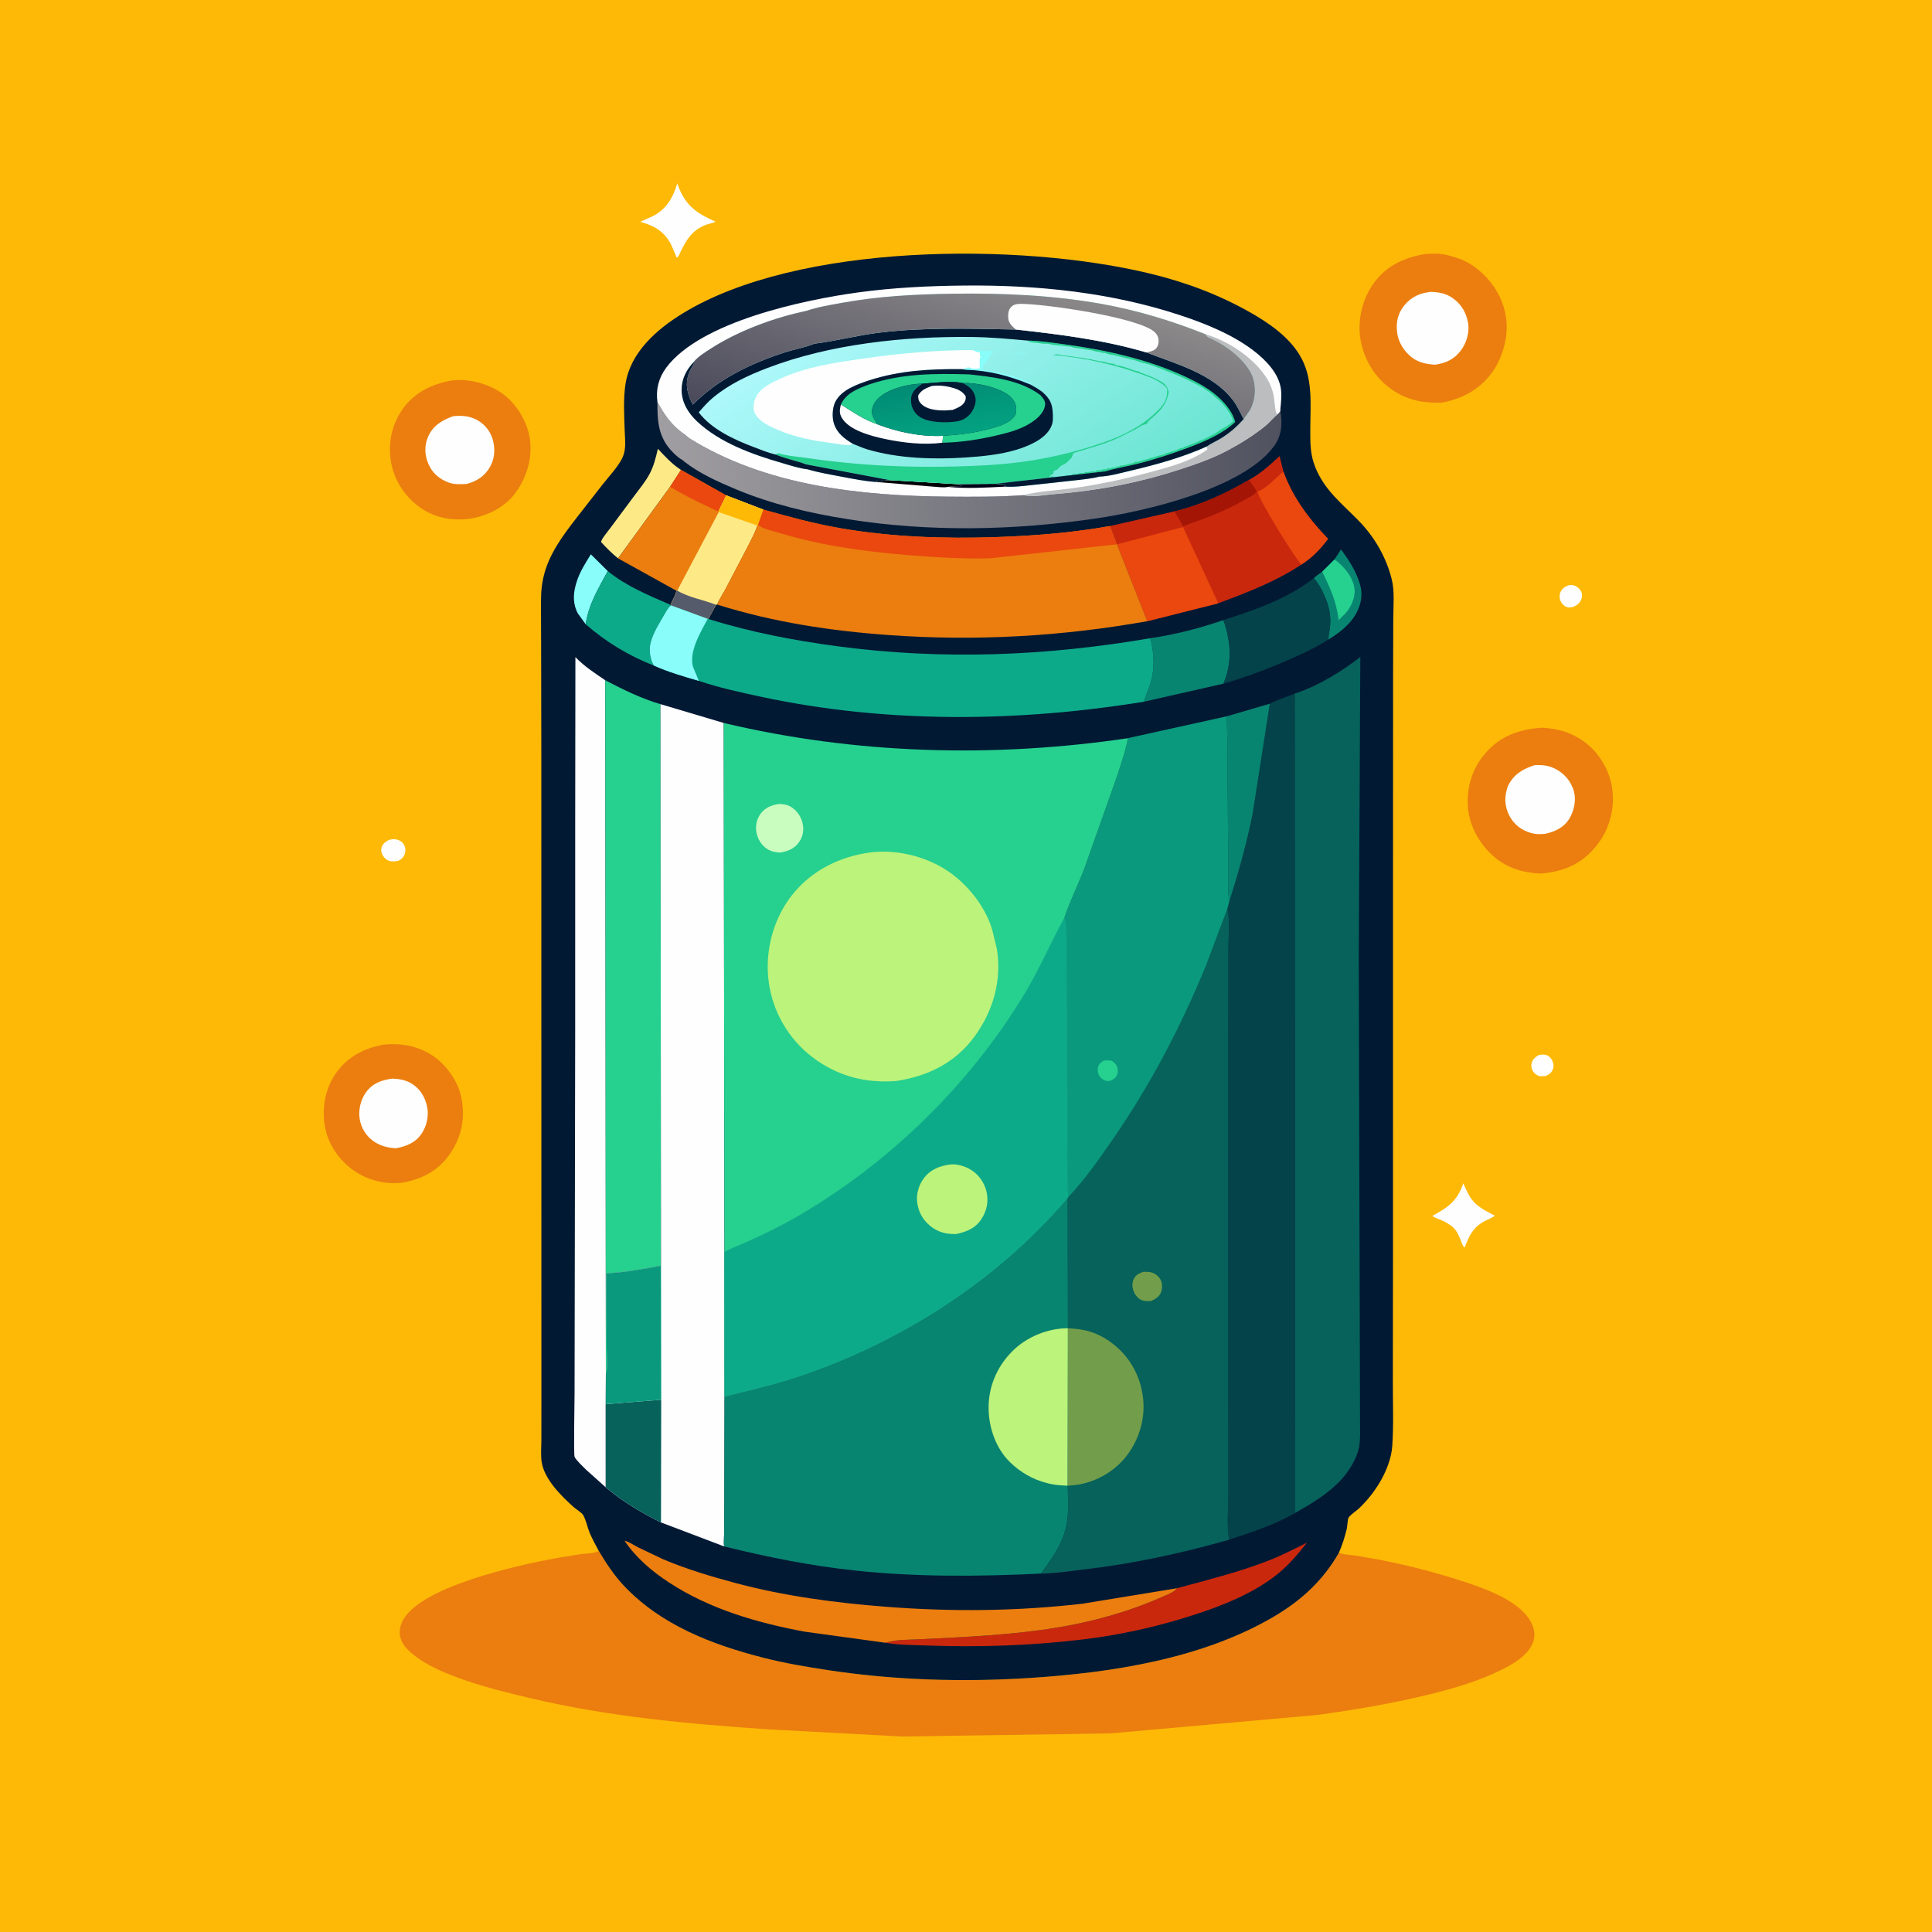 <svg version="1.1" xmlns="http://www.w3.org/2000/svg" style="display: block;" viewBox="0 0 2048 2048" width="1024" height="1024">
<defs>
	<linearGradient id="Gradient1" gradientUnits="userSpaceOnUse" x1="1358.12" y1="480.862" x2="698.332" y2="497.336">
		<stop class="stop0" offset="0" stop-opacity="1" stop-color="rgb(80,82,95)"/>
		<stop class="stop1" offset="1" stop-opacity="1" stop-color="rgb(160,158,161)"/>
	</linearGradient>
	<linearGradient id="Gradient2" gradientUnits="userSpaceOnUse" x1="1114.38" y1="574.845" x2="933.758" y2="303.376">
		<stop class="stop0" offset="0" stop-opacity="1" stop-color="rgb(108,229,211)"/>
		<stop class="stop1" offset="1" stop-opacity="1" stop-color="rgb(173,248,250)"/>
	</linearGradient>
	<linearGradient id="Gradient3" gradientUnits="userSpaceOnUse" x1="995.646" y1="404.311" x2="1004.62" y2="461.065">
		<stop class="stop0" offset="0" stop-opacity="1" stop-color="rgb(1,139,117)"/>
		<stop class="stop1" offset="1" stop-opacity="1" stop-color="rgb(3,162,129)"/>
	</linearGradient>
	<linearGradient id="Gradient4" gradientUnits="userSpaceOnUse" x1="1001.92" y1="504.222" x2="1063.92" y2="289.113">
		<stop class="stop0" offset="0" stop-opacity="1" stop-color="rgb(75,74,91)"/>
		<stop class="stop1" offset="1" stop-opacity="1" stop-color="rgb(140,137,138)"/>
	</linearGradient>
</defs>
<path transform="translate(0,0)" fill="rgb(254,185,6)" d="M -0 -0 L 2048 0 L 2048 2048 L -0 2048 L -0 -0 z"/>
<path transform="translate(0,0)" fill="rgb(254,254,254)" d="M 1630.96 1118.5 C 1633.23 1117.79 1636.17 1117.72 1638.5 1118.22 C 1641.62 1118.88 1644.18 1121.63 1645.5 1124.41 C 1646.98 1127.55 1647.25 1130.8 1645.86 1134 C 1644.29 1137.61 1642.11 1138.97 1638.61 1140.5 C 1636.28 1141.03 1633.88 1140.78 1631.5 1140.72 C 1629.03 1139.49 1626.89 1138.45 1625.33 1136.08 C 1623.69 1133.59 1622.85 1130.44 1623.51 1127.5 C 1624.5 1123.03 1627.2 1120.73 1630.96 1118.5 z"/>
<path transform="translate(0,0)" fill="rgb(254,254,254)" d="M 1662.47 620.5 C 1664.95 620.066 1666.95 619.968 1669.36 620.862 C 1672.05 621.859 1675.09 624.675 1676.26 627.322 C 1677.38 629.85 1677.29 632.794 1676.24 635.318 C 1674.44 639.662 1671.68 641.609 1667.5 643.435 C 1665.56 643.768 1663.32 644.238 1661.39 643.683 C 1658.24 642.778 1655.43 639.864 1654.18 636.906 C 1652.97 634.079 1652.9 630.869 1654.06 628.02 C 1655.77 623.805 1658.45 622.245 1662.47 620.5 z"/>
<path transform="translate(0,0)" fill="rgb(254,254,254)" d="M 411.912 890.5 C 414.638 889.727 416.893 889.282 419.732 889.769 C 423.004 890.331 426.169 892.065 427.947 894.929 C 429.703 897.756 430.179 901.038 429.334 904.252 C 428.244 908.397 425.958 910.544 422.319 912.5 C 419.706 913.076 416.488 913.319 413.839 912.879 C 410.61 912.342 408.006 910.169 406.197 907.54 C 404.493 905.064 403.691 901.9 404.394 898.938 C 405.448 894.495 408.229 892.676 411.912 890.5 z"/>
<path transform="translate(0,0)" fill="rgb(254,254,254)" d="M 1551.14 1254.34 C 1553.64 1259.96 1556.41 1266.53 1560.13 1271.43 C 1566.47 1279.79 1575.51 1283.82 1584.5 1288.63 C 1581.72 1291.09 1577.18 1292.62 1573.86 1294.39 C 1561.25 1301.13 1557.41 1309.9 1552.56 1322.5 C 1550.3 1320.78 1549.59 1317.58 1548.55 1315.03 C 1546.47 1309.98 1544.65 1305.32 1540.68 1301.4 C 1536.98 1297.75 1532.02 1295.25 1527.32 1293.14 C 1525.15 1292.16 1519.72 1290.61 1518.45 1288.79 C 1534.45 1280.3 1544.48 1273.33 1550.71 1255.59 L 1551.14 1254.34 z"/>
<path transform="translate(0,0)" fill="rgb(254,254,254)" d="M 717.957 194.268 L 719.037 197.5 C 726.941 218.3 738.742 226.147 758.556 235.038 C 755.724 236.516 752.055 236.986 749 238.076 C 732.548 243.945 726.531 256.19 719.5 270.981 C 718.486 272.453 719.119 271.641 717.5 273.332 L 711.06 258.5 C 703.365 244.726 693.344 239.235 678.708 235.119 L 693.073 228.615 C 706.919 221.065 713.706 208.833 717.957 194.268 z"/>
<path transform="translate(0,0)" fill="rgb(235,126,15)" d="M 406.817 1107.31 C 425.449 1105.66 441.548 1108.38 457.5 1118.31 C 472.079 1127.38 485.106 1145.32 488.754 1162.16 C 493.427 1183.74 489.909 1203.97 477.474 1222.44 C 464.994 1240.97 447.979 1249.67 426.519 1253.74 C 420.086 1254.36 412.817 1254.5 406.441 1253.37 L 405 1253.1 C 395.361 1251.41 386.785 1248.23 378.481 1243.09 C 362.01 1232.89 349.16 1215.93 344.976 1196.85 C 340.746 1177.57 344.073 1155.3 355.253 1138.84 C 367.706 1120.5 385.542 1111.18 406.817 1107.31 z"/>
<path transform="translate(0,0)" fill="rgb(254,254,254)" d="M 415.869 1143.37 C 423.109 1143.63 430.102 1144.8 436.377 1148.66 C 445.286 1154.14 450.677 1162.99 452.768 1173.16 C 454.742 1182.78 452.43 1193.44 447.016 1201.55 C 440.456 1211.37 431.166 1214.91 420.081 1217.19 C 411.689 1216.87 403.87 1214.98 396.782 1210.29 C 388.545 1204.84 382.998 1196.23 381.331 1186.5 C 379.668 1176.79 382.288 1165.6 388.101 1157.72 C 395.162 1148.14 404.636 1144.93 415.869 1143.37 z"/>
<path transform="translate(0,0)" fill="rgb(235,126,15)" d="M 479.011 403.322 C 487.803 402.428 496.43 402.876 505 404.945 C 514.191 407.164 523.423 410.962 531.273 416.298 C 546.373 426.563 558.191 445.177 561.33 463.198 C 564.938 483.909 559.116 504.471 547.087 521.506 C 535.646 537.708 517.238 546.664 498.122 549.901 C 480.085 552.187 462.02 549.282 446.735 538.962 C 430.182 527.787 418.216 510.21 414.641 490.5 C 410.992 470.392 415.088 450.141 426.99 433.398 C 439.507 415.791 458.307 406.868 479.011 403.322 z"/>
<path transform="translate(0,0)" fill="rgb(254,254,254)" d="M 480.595 441.153 C 488.526 440.385 496.133 440.752 503.5 444.109 C 512.231 448.087 519.004 455.577 521.95 464.721 C 525.107 474.52 524.7 485.288 519.695 494.427 C 514.158 504.538 505.73 509.976 494.895 512.958 C 489.006 513.307 482.044 513.738 476.435 511.801 C 466.41 508.339 458.636 501.982 454.28 492.135 C 450.001 482.463 449.658 472.24 454 462.5 C 459.156 450.932 469.169 445.136 480.595 441.153 z"/>
<path transform="translate(0,0)" fill="rgb(235,126,15)" d="M 1634.41 771.423 C 1652.24 772.201 1667.22 776.907 1681.42 787.876 C 1696.31 799.369 1707.13 818.829 1709.22 837.478 C 1711.69 859.507 1705.44 880.873 1691.13 898 C 1675.62 916.566 1657.15 923.791 1633.71 926.034 C 1615.18 925.373 1598.2 920.537 1583.91 908.336 C 1568.75 895.405 1557.48 875.699 1556.05 855.628 C 1554.55 834.548 1560.6 814.557 1574.5 798.51 C 1590.55 779.985 1610.52 773.051 1634.41 771.423 z"/>
<path transform="translate(0,0)" fill="rgb(254,254,254)" d="M 1626.87 811.075 C 1634.91 810.721 1641.89 811.38 1649.2 815.261 C 1658.66 820.287 1665.47 828.451 1668.38 838.776 C 1670.97 847.972 1668.59 859.523 1663.74 867.532 C 1657.93 877.123 1648.75 881.452 1638.24 883.827 C 1634.46 884.245 1629.89 884.467 1626.14 883.746 C 1616.29 881.848 1607.86 876.727 1602.19 868.373 C 1596.59 860.134 1594.48 850.153 1596.47 840.377 L 1596.78 839 C 1597.32 836.441 1597.93 834.218 1599.15 831.879 C 1605.21 820.324 1614.9 814.88 1626.87 811.075 z"/>
<path transform="translate(0,0)" fill="rgb(235,126,15)" d="M 1510.59 269.29 C 1518.27 268.625 1526.73 268.503 1534.23 270.409 L 1536 270.884 C 1543.78 272.902 1551.17 275.376 1558.06 279.581 C 1575.67 290.325 1590.19 308.881 1594.97 329.13 L 1595.37 330.836 C 1598.07 342.021 1597.61 355.218 1594.62 366.338 L 1594.15 368 C 1591.59 377.388 1587.74 386.322 1582.09 394.296 C 1569.15 412.564 1549.9 422.977 1528.23 426.832 C 1509.24 427.444 1492.07 424.385 1476.07 413.392 C 1457.81 400.853 1446.22 382.211 1442.28 360.417 C 1438.58 339.97 1444.01 317.256 1456.04 300.38 C 1469.25 281.851 1488.61 272.967 1510.59 269.29 z"/>
<path transform="translate(0,0)" fill="rgb(254,254,254)" d="M 1516.63 309.389 C 1525.36 309.768 1532.45 310.807 1539.86 315.951 C 1549.03 322.308 1554.4 331.567 1556.26 342.475 C 1557.92 352.219 1554.5 363.818 1548.51 371.596 C 1541.2 381.074 1532.81 384.901 1521.24 386.603 C 1512.56 386.066 1504.11 384.507 1496.94 379.118 C 1488.25 372.581 1482.06 362.548 1480.9 351.664 C 1479.78 341.082 1481.92 331.765 1488.88 323.436 C 1496.35 314.483 1505.23 310.666 1516.63 309.389 z"/>
<path transform="translate(0,0)" fill="rgb(235,126,15)" d="M 634.742 1644.07 C 642.442 1657.02 650.812 1669.73 661.147 1680.75 C 700.381 1722.58 754.824 1743.41 809.246 1757.3 C 831.923 1763.09 855.176 1767.01 878.299 1770.51 C 948.566 1781.12 1020.34 1783.24 1091.22 1778.74 C 1178.28 1773.21 1274.68 1758.43 1350.96 1713.34 C 1379.69 1696.35 1402.64 1675.18 1419.25 1646.07 C 1424.88 1648.12 1431.55 1648.19 1437.5 1649.03 L 1463.66 1653.65 C 1494 1659.64 1525.13 1667.69 1554.47 1677.48 C 1576.95 1684.98 1612.78 1698.04 1623.62 1720.92 C 1626.8 1727.62 1627.69 1734.45 1624.89 1741.5 C 1619.36 1755.44 1602.75 1764.67 1590.01 1770.9 C 1566.91 1782.22 1541.41 1789.62 1516.5 1795.82 C 1476.92 1805.66 1436.95 1812.28 1396.57 1817.92 L 1177.22 1837.46 L 955.894 1840.78 L 813.449 1833.14 C 729.625 1827.41 645.513 1819.78 563.556 1800.45 C 539.563 1794.8 515.996 1789.07 492.676 1781 C 473.787 1774.47 453.155 1766.23 437.572 1753.5 C 432.94 1749.72 428.329 1745.29 425.82 1739.76 C 422.873 1733.27 423.099 1727.13 425.712 1720.56 C 440.915 1682.34 551.419 1658.61 589.5 1651.7 L 615.562 1647.42 C 620.787 1646.73 628.905 1646.76 633.552 1644.65 L 634.742 1644.07 z"/>
<path transform="translate(0,0)" fill="rgb(2,25,52)" d="M 634.742 1644.07 C 631.345 1637.7 627.737 1631.3 624.98 1624.62 C 622.685 1619.06 621.048 1610.63 617.983 1605.75 C 616.444 1603.3 610.391 1599.63 608.018 1597.5 C 594.93 1585.77 577.3 1568.29 574.287 1550.35 C 573.038 1542.91 573.861 1534.28 573.873 1526.72 L 573.903 1478.79 L 573.883 1307.59 L 573.816 795.718 L 573.627 686.728 L 573.482 647.15 C 573.465 635.678 573.188 624.236 575.835 613 L 576.243 611.196 C 581.706 587.564 596.773 567.503 611.37 548.68 L 639.602 512.521 C 646.079 504.405 654.037 495.988 658.981 486.858 C 664.091 477.422 662.605 467.973 662.261 457.803 C 661.705 441.347 660.528 422.894 663.111 406.675 C 668.396 373.484 696.07 349.206 723.272 332.472 C 845.557 257.245 1081.59 256.651 1219.24 290.038 C 1256.81 299.151 1292.31 312.365 1325.93 331.538 C 1345.39 342.635 1365.6 356.692 1377.52 376.116 C 1392.36 400.3 1389 428.488 1388.96 455.675 C 1388.94 470.552 1388.81 482.171 1394.65 496.239 C 1404.59 520.155 1422.66 533.967 1440.14 551.881 C 1457.04 569.2 1469.25 590.256 1475.22 613.706 C 1478.54 626.727 1476.97 641.833 1476.93 655.214 L 1476.74 716.724 L 1476.66 930.047 L 1476.64 1330 L 1476.49 1463.82 C 1476.42 1486.6 1477.42 1510.1 1475.87 1532.81 C 1474.97 1545.96 1469.25 1560.32 1462.49 1571.57 C 1456.38 1581.75 1449.48 1590.39 1440.93 1598.67 C 1438.16 1601.35 1431.37 1605.76 1429.55 1608.74 C 1428.46 1610.5 1428.26 1617.88 1427.68 1620.42 C 1425.62 1629.34 1422.86 1637.66 1419.25 1646.07 C 1402.64 1675.18 1379.69 1696.35 1350.96 1713.34 C 1274.68 1758.43 1178.28 1773.21 1091.22 1778.74 C 1020.34 1783.24 948.566 1781.12 878.299 1770.51 C 855.176 1767.01 831.923 1763.09 809.246 1757.3 C 754.824 1743.41 700.381 1722.58 661.147 1680.75 C 650.812 1669.73 642.442 1657.02 634.742 1644.07 z"/>
<path transform="translate(0,0)" fill="rgb(137,253,250)" d="M 620.877 661.758 L 612.762 650.585 C 607.277 641.171 607.451 629.96 610.389 619.715 L 610.902 618 C 614.18 606.785 620.255 597.423 626.347 587.596 L 644.272 605.39 C 634.22 624.114 623.981 640.417 620.877 661.758 z"/>
<path transform="translate(0,0)" fill="rgb(8,133,113)" d="M 1414.68 593.012 L 1421.51 582.383 C 1429.73 593.494 1437.05 604.679 1441.17 618 L 1441.65 619.52 C 1444.84 629.932 1442.82 640.902 1437.59 650.266 C 1430.77 662.458 1419.81 670.741 1408.16 677.925 L 1408.19 677.438 C 1408.25 672.535 1409.58 668.16 1409.95 663.337 C 1411.07 649.175 1407.55 638.298 1401.27 625.849 C 1398.8 620.941 1396.17 617.043 1392.74 612.789 C 1395.42 610.247 1398.61 608.21 1401.61 606.057 L 1414.68 593.012 z"/>
<path transform="translate(0,0)" fill="rgb(38,208,143)" d="M 1414.68 593.012 C 1424.63 600.248 1434.24 611.603 1435.84 624.2 C 1436.98 633.247 1432.13 643.426 1426.29 650.14 L 1419.07 657.283 C 1416.55 637.4 1410.25 623.688 1401.61 606.057 L 1414.68 593.012 z"/>
<path transform="translate(0,0)" fill="rgb(254,233,135)" d="M 655.134 591.871 C 648.588 586.575 642.935 580.834 637.215 574.663 C 637.068 571.846 644.457 563.188 646.368 560.527 L 672.667 525.195 C 677.985 518.115 683.753 511.063 688.077 503.312 C 692.92 494.631 695.16 485.33 697.378 475.718 C 704.443 483.4 711.943 491.394 720.598 497.273 L 721.876 498.129 L 710.285 516.057 L 655.134 591.871 z"/>
<path transform="translate(0,0)" fill="rgb(13,170,137)" d="M 644.272 605.39 C 663.707 621.366 688.095 631.26 710.982 641.266 L 711.092 641.7 C 707.475 645.174 705.114 650.027 702.583 654.342 C 696.876 664.071 689.02 676.605 688.796 688.178 C 688.68 694.164 690.23 700.227 693.063 705.486 C 667.18 695.55 641.628 680.054 620.877 661.758 C 623.981 640.417 634.22 624.114 644.272 605.39 z"/>
<path transform="translate(0,0)" fill="rgb(8,133,113)" d="M 1296.89 657.288 C 1299.31 663.884 1300.95 670.583 1302.14 677.5 L 1302.38 678.875 C 1304.97 694.225 1303.25 710.491 1296.88 724.702 L 1212.71 743.824 C 1214.01 738.036 1216.92 732.295 1218.82 726.624 C 1224.42 709.918 1223.69 693.402 1219.38 676.519 C 1245.16 672.821 1272.38 665.832 1296.89 657.288 z"/>
<path transform="translate(0,0)" fill="rgb(3,67,73)" d="M 1296.89 657.288 C 1330.02 646.634 1365.15 634.617 1392.74 612.789 C 1396.17 617.043 1398.8 620.941 1401.27 625.849 C 1407.55 638.298 1411.07 649.175 1409.95 663.337 C 1409.58 668.16 1408.25 672.535 1408.19 677.438 L 1408.16 677.925 C 1394.82 686.541 1380.09 693.234 1365.56 699.606 C 1343.26 709.384 1320.29 717.96 1296.88 724.702 C 1303.25 710.491 1304.97 694.225 1302.38 678.875 L 1302.14 677.5 C 1300.95 670.583 1299.31 663.884 1296.89 657.288 z"/>
<path transform="translate(0,0)" fill="rgb(202,40,13)" d="M 1247.57 1683.61 C 1279.76 1674.84 1311.93 1666.94 1343.15 1654.89 C 1357.68 1649.29 1371.49 1642.27 1385.39 1635.29 C 1375.06 1648.46 1364.93 1660.45 1351.52 1670.72 C 1326.94 1689.55 1296.58 1701.71 1267.36 1711.27 C 1228.86 1723.86 1189.36 1732.82 1149.14 1737.71 C 1094.36 1744.37 1039.08 1746.27 983.946 1744.32 C 969.046 1743.79 952.947 1743.88 938.274 1741.34 L 941.947 1740.62 C 951.171 1738.09 960.356 1738.36 969.875 1737.92 L 1012.86 1735.8 C 1061.65 1733.05 1110.52 1729.33 1158.12 1717.66 C 1183.19 1711.51 1208.19 1703.42 1231.75 1692.87 C 1236.36 1690.8 1244.96 1687.91 1247.57 1683.61 z"/>
<path transform="translate(0,0)" fill="rgb(235,126,15)" d="M 710.285 516.057 L 721.876 498.129 L 769.745 525.103 L 809.263 540.218 L 803.581 556.356 L 802.808 557.1 C 800.214 565.024 796.011 572.609 792.257 580.046 L 769.423 623.67 C 766.375 629.386 762.668 634.921 759.987 640.801 L 759.028 641.069 L 750.832 656.118 L 750.203 656.038 L 711.092 641.7 L 710.982 641.266 C 712.461 635.983 716.178 631.857 717.016 626.172 L 655.134 591.871 L 710.285 516.057 z"/>
<path transform="translate(0,0)" fill="rgb(234,72,14)" d="M 710.285 516.057 L 721.876 498.129 L 769.745 525.103 L 761.697 541.89 C 758.552 541.42 754.82 538.939 751.822 537.608 C 737.482 531.244 723.804 524.01 710.285 516.057 z"/>
<path transform="translate(0,0)" fill="rgb(254,233,135)" d="M 761.697 541.89 L 769.745 525.103 L 809.263 540.218 L 803.581 556.356 L 802.808 557.1 C 800.214 565.024 796.011 572.609 792.257 580.046 L 769.423 623.67 C 766.375 629.386 762.668 634.921 759.987 640.801 L 759.028 641.069 L 750.832 656.118 L 750.203 656.038 L 711.092 641.7 L 710.982 641.266 C 712.461 635.983 716.178 631.857 717.016 626.172 L 717.913 626.018 L 761.892 542.842 L 761.697 541.89 z"/>
<path transform="translate(0,0)" fill="rgb(86,91,107)" d="M 717.913 626.018 C 729.19 633.086 746.467 636.079 759.028 641.069 L 750.832 656.118 L 750.203 656.038 L 711.092 641.7 L 710.982 641.266 C 712.461 635.983 716.178 631.857 717.016 626.172 L 717.913 626.018 z"/>
<path transform="translate(0,0)" fill="rgb(254,185,6)" d="M 761.697 541.89 L 769.745 525.103 L 809.263 540.218 L 803.581 556.356 L 802.808 557.1 L 761.892 542.842 L 761.697 541.89 z"/>
<path transform="translate(0,0)" fill="rgb(235,126,15)" d="M 938.274 1741.34 L 852.906 1729.64 C 802.759 1720.23 752.578 1705.85 709.5 1677.69 C 690.769 1665.44 674.656 1651.75 661.982 1633.2 C 666.627 1634.23 672.391 1638.18 676.738 1640.42 L 702.629 1652.74 C 727.492 1663.3 753.255 1670.98 779.302 1677.97 C 831.446 1691.96 885.784 1699.12 939.5 1703.27 C 1009.25 1708.66 1077.97 1708.01 1147.5 1699.99 L 1247.57 1683.61 C 1244.96 1687.91 1236.36 1690.8 1231.75 1692.87 C 1208.19 1703.42 1183.19 1711.51 1158.12 1717.66 C 1110.52 1729.33 1061.65 1733.05 1012.86 1735.8 L 969.875 1737.92 C 960.356 1738.36 951.171 1738.09 941.947 1740.62 L 938.274 1741.34 z"/>
<path transform="translate(0,0)" fill="url(#Gradient1)" d="M 696.927 426.334 C 703.324 437.786 709.248 447.032 719.32 455.672 C 722.876 458.722 727.026 461.145 730.372 464.393 C 811.144 514.871 911.583 525.663 1004.99 526.464 C 1031.58 526.692 1058.37 526.783 1084.91 524.922 L 1089.46 525.638 C 1098.42 526.567 1109.45 524.456 1118.5 523.725 C 1163.69 520.07 1206.32 511.998 1249.52 498.003 C 1266.93 492.364 1284.82 486.214 1301 477.617 C 1315.01 470.172 1329.32 461.278 1341.62 451.248 C 1346.1 447.599 1349.43 442.964 1354.03 439.419 L 1354.78 438.854 L 1357.32 435.788 C 1359.5 449.244 1358.78 461.499 1350.61 472.795 C 1318.05 517.856 1214.24 541.954 1161.31 549.661 C 1074.38 562.318 985.904 564.16 898.992 550.403 C 858.141 543.936 818.058 534.543 779.842 518.538 C 761.011 510.652 741.468 501.908 725.295 489.245 L 723.169 487.396 C 719.569 485.698 715.58 481.832 712.781 478.967 C 697.937 463.77 696.685 446.638 696.927 426.334 z"/>
<path transform="translate(0,0)" fill="rgb(202,40,13)" d="M 1323.98 508.724 C 1336.24 502.074 1346.29 492.877 1356.42 483.454 L 1360.46 499.928 C 1370.4 527.384 1387.64 550.326 1407.81 571.214 C 1399.51 582.225 1391.16 590.95 1379.53 598.459 C 1352.12 616.627 1321.97 628.042 1291.43 639.526 L 1216.18 658.492 L 1184 577 L 1176.58 557.64 L 1244.98 542.089 C 1272.19 535.751 1300.02 522.84 1323.98 508.724 z"/>
<path transform="translate(0,0)" fill="rgb(164,21,5)" d="M 1323.98 508.724 L 1332.3 520.609 C 1329.96 524.834 1323.86 527.247 1319.67 529.646 C 1306.57 537.152 1293.12 543.377 1279.03 548.816 C 1270.82 551.986 1262.31 554.471 1254.21 557.927 L 1244.98 542.089 C 1272.19 535.751 1300.02 522.84 1323.98 508.724 z"/>
<path transform="translate(0,0)" fill="rgb(234,72,14)" d="M 1333.1 521.13 C 1342.73 517.533 1352.47 506.429 1360.46 499.928 C 1370.4 527.384 1387.64 550.326 1407.81 571.214 C 1399.51 582.225 1391.16 590.95 1379.53 598.459 C 1372.02 590.675 1333.91 528.971 1333.1 521.13 z"/>
<path transform="translate(0,0)" fill="rgb(234,72,14)" d="M 1184 577 L 1254.08 558.689 L 1291.43 639.526 L 1216.18 658.492 L 1184 577 z"/>
<path transform="translate(0,0)" fill="rgb(254,254,254)" d="M 642.096 1576.62 L 621.29 1557.98 C 618.114 1554.69 610.888 1548.21 609.076 1544.28 C 607.998 1541.93 609.071 1483.34 609.07 1476.47 L 609.718 1094.47 L 609.733 873.921 L 609.949 696.564 C 619.281 706.304 630.541 713.6 641.645 721.124 L 642.244 1456.16 L 642.085 1488.47 L 642.096 1576.62 z"/>
<path transform="translate(0,0)" fill="rgb(13,170,137)" d="M 711.092 641.7 L 750.203 656.038 L 750.832 656.118 C 795.332 670.081 841.33 678.867 887.5 685.034 C 998.864 699.907 1108.83 695.5 1219.38 676.519 C 1223.69 693.402 1224.42 709.918 1218.82 726.624 C 1216.92 732.295 1214.01 738.036 1212.71 743.824 C 1079.28 765.549 939.413 767.053 806.805 738.615 C 784.727 733.88 762.18 729.033 740.792 721.724 C 724.519 717.027 708.564 712.447 693.063 705.486 C 690.23 700.227 688.68 694.164 688.796 688.178 C 689.02 676.605 696.876 664.071 702.583 654.342 C 705.114 650.027 707.475 645.174 711.092 641.7 z"/>
<path transform="translate(0,0)" fill="rgb(137,253,250)" d="M 711.092 641.7 L 750.203 656.038 C 742.849 669.65 729.964 690.897 734.689 707.137 L 740.792 721.724 C 724.519 717.027 708.564 712.447 693.063 705.486 C 690.23 700.227 688.68 694.164 688.796 688.178 C 689.02 676.605 696.876 664.071 702.583 654.342 C 705.114 650.027 707.475 645.174 711.092 641.7 z"/>
<path transform="translate(0,0)" fill="rgb(38,208,143)" d="M 641.645 721.124 C 659.94 730.717 680.243 740.672 700.132 746.429 L 700.691 1341.6 C 681.153 1345.46 662.706 1348.71 642.755 1349.79 L 643.059 1429.24 C 643.043 1435.94 644.773 1450.33 642.244 1456.16 L 641.645 721.124 z"/>
<path transform="translate(0,0)" fill="rgb(235,126,15)" d="M 809.263 540.218 C 836.263 547.848 863.317 555.199 891 559.978 C 944.889 569.281 1000.73 571.231 1055.3 569.37 C 1095.75 567.991 1136.72 564.841 1176.58 557.64 L 1184 577 L 1216.18 658.492 C 1125.58 674.604 1035.25 679.772 943.369 673.276 C 880.788 668.851 819.975 659.631 759.987 640.801 C 762.668 634.921 766.375 629.386 769.423 623.67 L 792.257 580.046 C 796.011 572.609 800.214 565.024 802.808 557.1 L 803.581 556.356 L 809.263 540.218 z"/>
<path transform="translate(0,0)" fill="rgb(234,72,14)" d="M 809.263 540.218 C 836.263 547.848 863.317 555.199 891 559.978 C 944.889 569.281 1000.73 571.231 1055.3 569.37 C 1095.75 567.991 1136.72 564.841 1176.58 557.64 L 1184 577 L 1049.5 591.834 C 1020.02 592.596 990.729 590.755 961.373 588.332 C 915.541 584.548 869.898 578.293 825.799 564.799 C 819.541 562.885 808.19 560.746 803.581 556.356 L 809.263 540.218 z"/>
<path transform="translate(0,0)" fill="rgb(6,98,91)" d="M 1372.35 735.269 L 1374.27 734.634 C 1398.38 726.428 1422 711.931 1441.99 696.436 L 1440.36 1014.16 L 1441.06 1284.48 L 1441.53 1450.16 L 1441.66 1504.3 C 1441.62 1513.38 1442.24 1523.17 1440.98 1532.13 C 1439.04 1545.83 1428.65 1561.97 1418.8 1571.66 C 1405.28 1584.96 1389.33 1594.47 1372.96 1603.77 L 1372.35 735.269 z"/>
<path transform="translate(0,0)" fill="rgb(3,67,73)" d="M 1372.35 735.269 L 1372.96 1603.77 C 1351.27 1616.36 1326.63 1624.26 1302.95 1632.14 C 1300.26 1617.4 1302.11 1599.03 1302.09 1583.96 L 1301.98 1480.36 L 1301.99 1092.5 L 1302.17 1006.51 C 1302.19 992.583 1303.84 976.382 1301.16 962.811 L 1303.3 954.588 C 1301.55 948.909 1302.03 943.055 1302.03 937.166 L 1301.96 909.053 L 1301.22 822.523 C 1301.12 801.522 1301.51 780.448 1300.04 759.487 L 1345.98 746.034 C 1354.07 741.696 1363.82 738.839 1372.35 735.269 z"/>
<path transform="translate(0,0)" fill="rgb(8,133,113)" d="M 1345.98 746.034 L 1327.67 863.307 C 1321.35 894.325 1312.97 924.461 1303.3 954.588 C 1301.55 948.909 1302.03 943.055 1302.03 937.166 L 1301.96 909.053 L 1301.22 822.523 C 1301.12 801.522 1301.51 780.448 1300.04 759.487 L 1345.98 746.034 z"/>
<path transform="translate(0,0)" fill="rgb(254,254,254)" d="M 700.132 746.429 L 767.194 766.367 L 767.92 1327.06 L 768.04 1480.51 L 767.82 1593.98 L 767.649 1624.93 C 767.619 1629.35 766.914 1635.03 767.635 1639.28 L 700.698 1613.86 C 680.177 1603.7 659.56 1591.5 642.096 1576.62 L 642.085 1488.47 L 642.244 1456.16 C 644.773 1450.33 643.043 1435.94 643.059 1429.24 L 642.755 1349.79 C 662.706 1348.71 681.153 1345.46 700.691 1341.6 L 700.132 746.429 z"/>
<path transform="translate(0,0)" fill="rgb(6,98,91)" d="M 642.085 1488.47 L 700.909 1483.78 L 700.698 1613.86 C 680.177 1603.7 659.56 1591.5 642.096 1576.62 L 642.085 1488.47 z"/>
<path transform="translate(0,0)" fill="rgb(10,153,124)" d="M 642.244 1456.16 C 644.773 1450.33 643.043 1435.94 643.059 1429.24 L 642.755 1349.79 C 662.706 1348.71 681.153 1345.46 700.691 1341.6 L 700.909 1483.78 L 642.085 1488.47 L 642.244 1456.16 z"/>
<path transform="translate(0,0)" fill="rgb(8,133,113)" d="M 768.04 1480.51 C 794.115 1473.79 819.94 1468.15 845.581 1459.59 C 954.574 1423.18 1057.22 1357.68 1131.91 1269.71 L 1132.07 1407.98 L 1131.92 1574.93 C 1131.99 1586.67 1132.83 1599.36 1131.51 1611 C 1129.07 1632.59 1116.33 1651.35 1103.38 1668.05 C 1037.93 1671.24 972.777 1671.8 907.5 1664.95 C 860.337 1659.99 813.646 1650.63 767.635 1639.28 C 766.914 1635.03 767.619 1629.35 767.649 1624.93 L 767.82 1593.98 L 768.04 1480.51 z"/>
<path transform="translate(0,0)" fill="rgb(187,243,123)" d="M 1131.92 1574.93 C 1125.19 1574.55 1118.44 1574.32 1111.88 1572.65 L 1110 1572.17 C 1095.06 1568.41 1081.87 1560.87 1070.82 1550.15 C 1055.88 1535.66 1048.3 1514.09 1047.96 1493.53 C 1047.57 1470.5 1056.6 1449.05 1072.73 1432.73 C 1088.09 1417.17 1110.26 1408.09 1132.07 1407.98 L 1131.92 1574.93 z"/>
<path transform="translate(0,0)" fill="rgb(254,254,254)" d="M 696.927 426.334 C 695.062 412.898 698.169 400.519 706.35 389.599 C 742.865 340.855 852.147 317.834 909.5 309.999 C 947.303 304.835 984.64 303.049 1022.77 302.705 C 1099.84 302.01 1177.21 309.857 1250.76 334.059 C 1277.52 342.866 1306.74 354.656 1329.19 371.977 C 1341.98 381.844 1355.9 396.137 1357.9 412.925 C 1358.67 419.405 1357.96 426.835 1357.28 433.333 C 1357.13 434.795 1357.15 434.157 1357.32 435.788 L 1354.78 438.854 L 1354.03 439.419 C 1349.43 442.964 1346.1 447.599 1341.62 451.248 C 1329.32 461.278 1315.01 470.172 1301 477.617 C 1284.82 486.214 1266.93 492.364 1249.52 498.003 C 1206.32 511.998 1163.69 520.07 1118.5 523.725 C 1109.45 524.456 1098.42 526.567 1089.46 525.638 L 1084.91 524.922 C 1058.37 526.783 1031.58 526.692 1004.99 526.464 C 911.583 525.663 811.144 514.871 730.372 464.393 C 727.026 461.145 722.876 458.722 719.32 455.672 C 709.248 447.032 703.324 437.786 696.927 426.334 z"/>
<path transform="translate(0,0)" fill="rgb(0,2,22)" d="M 1013.36 513.12 L 1054.74 512.851 L 1065.94 513.5 L 1065.21 515.86 C 1045.32 516.899 1024.62 518.136 1004.77 516.131 C 1009.62 515.29 1015.03 515.434 1019.96 515.286 L 1013.36 513.12 z"/>
<path transform="translate(0,0)" fill="rgb(0,0,7)" d="M 943.199 508.953 L 1013.36 513.12 L 1019.96 515.286 C 1015.03 515.434 1009.62 515.29 1004.77 516.131 C 1000.57 517.232 993.044 516.009 988.488 515.805 L 929.133 510.956 L 929.066 510.052 L 930.831 509.442 L 932.5 510.438 C 935.944 509.334 939.612 509.238 943.199 508.953 z"/>
<path transform="translate(0,0)" fill="rgb(187,189,191)" d="M 1277.87 354.333 C 1302.59 361.468 1331.2 380.642 1344.18 403.219 C 1347.06 408.244 1348.91 413.636 1350.11 419.281 C 1350.82 422.615 1351.78 436.516 1353.02 437.866 C 1353.47 438.363 1354.19 438.525 1354.78 438.854 L 1354.03 439.419 C 1349.43 442.964 1346.1 447.599 1341.62 451.248 C 1329.32 461.278 1315.01 470.172 1301 477.617 C 1284.82 486.214 1266.93 492.364 1249.52 498.003 C 1206.32 511.998 1163.69 520.07 1118.5 523.725 C 1109.45 524.456 1098.42 526.567 1089.46 525.638 L 1084.91 524.922 C 1101.13 520.633 1118.4 520.06 1135 517.818 C 1163.92 513.912 1192.41 507.796 1220.56 500.161 C 1241.24 494.554 1262.23 488.992 1279.92 476.5 L 1279.07 473.354 C 1283.71 470.07 1289.32 467.751 1294.2 464.732 C 1303.73 458.833 1310.78 452.674 1318.29 444.347 L 1324.54 435.573 C 1330.43 425.551 1331.85 412.555 1328.53 401.425 C 1323.22 383.568 1300.07 366.048 1283.5 358.785 C 1281.35 357.844 1280.46 357.773 1279 355.866 L 1277.87 354.333 z"/>
<path transform="translate(0,0)" fill="url(#Gradient2)" d="M 854.749 329.558 C 866.53 325.443 879.751 323.36 892.019 321.105 C 931.096 313.923 970.102 311.954 1009.74 311.352 C 1062.65 310.549 1116.96 312.919 1169.1 322.423 C 1206.47 329.232 1242.66 340.264 1277.87 354.333 L 1279 355.866 C 1280.46 357.773 1281.35 357.844 1283.5 358.785 C 1300.07 366.048 1323.22 383.568 1328.53 401.425 C 1331.85 412.555 1330.43 425.551 1324.54 435.573 L 1318.29 444.347 C 1310.78 452.674 1303.73 458.833 1294.2 464.732 C 1289.32 467.751 1283.71 470.07 1279.07 473.354 C 1252.74 485.207 1224.5 492.822 1196.46 499.424 C 1186.65 501.734 1175.24 504.991 1165.17 505.252 C 1157.44 507.357 1149.03 508.044 1141.09 509.025 L 1102.92 513.196 C 1090.86 514.313 1077.27 516.619 1065.21 515.86 L 1065.94 513.5 L 1054.74 512.851 L 1013.36 513.12 L 943.199 508.953 C 939.612 509.238 935.944 509.334 932.5 510.438 L 930.831 509.442 L 929.066 510.052 L 929.133 510.956 C 916.855 510.201 904.195 507.587 892.094 505.305 C 880.128 503.049 867.757 500.96 856.079 497.491 C 847.067 496.519 837.514 493.286 828.79 490.759 C 797.436 481.678 762.969 469.349 738.799 446.588 C 729.519 437.85 722.607 426.611 722.551 413.451 C 722.5 401.632 727.628 391.798 735.631 383.521 L 735.8 383.166 C 740.127 377.965 747.385 373.468 753.013 369.818 C 782.438 350.735 820.593 336.671 854.749 329.558 z"/>
<path transform="translate(0,0)" fill="rgb(137,253,250)" d="M 1030.99 371.109 L 1090.57 374.75 C 1086.5 374.99 1082.16 375.37 1078.18 374.304 C 1074.76 373.386 1070.93 374.549 1067.61 373.382 C 1063.73 372.019 1055.9 372.96 1051.59 373 L 1051.16 373.953 C 1049.15 378.142 1047.01 381.896 1044.09 385.498 C 1042.1 387.959 1041.49 388.803 1041.5 392 C 1043.87 392.122 1045.25 392.315 1047.5 393 C 1049.3 393.548 1051.52 393.472 1053.5 394 L 1057.49 394.5 L 1059 395 L 1068.97 397.5 C 1070.53 398.021 1071.93 398.116 1073.49 398.5 C 1077 399.366 1080.13 401.438 1083.62 402.438 C 1086.1 403.144 1088.18 404.288 1090.51 405.356 C 1092.44 406.244 1091.68 405.963 1093.99 406.231 L 1092.43 407.357 L 1092.35 407.656 C 1070.47 398.648 1048.04 392.612 1024.27 392.056 L 1019.37 391.3 L 1022.88 390.564 C 1024.97 389.763 1025.19 389.537 1027.5 389.51 C 1030.33 391.381 1035.12 390.85 1038.5 390.51 L 1038.51 380 L 1039.5 378.51 C 1038.53 376.822 1038.82 377.699 1038.63 375.347 L 1038.51 373.5 C 1035.59 373.411 1033.62 372.281 1030.99 371.109 z"/>
<path transform="translate(0,0)" fill="rgb(38,208,143)" d="M 1088.75 361.009 C 1101.58 361.136 1114.39 363.145 1127.1 364.824 C 1170.38 370.543 1216.39 380.63 1256.1 399.115 C 1269.95 405.562 1283.82 412.988 1294.64 423.955 C 1301.18 430.594 1306.87 438.174 1309.36 447.311 C 1296.57 459.444 1278.19 467.405 1261.89 473.65 C 1243.53 480.688 1224.92 486.786 1205.85 491.604 C 1194.61 494.444 1182.58 496.274 1171.59 499.69 L 1054.74 512.851 L 1013.36 513.12 L 943.199 508.953 L 854.365 492.199 C 843.82 488.153 832.484 486.311 822.07 481.727 L 825 480.449 C 834.623 483.404 846.368 484.128 856.397 485.61 C 919.142 494.886 983.666 496.716 1047 493.075 C 1081.53 491.089 1113.25 485.898 1146.5 476.336 C 1177.11 467.531 1208.41 456.246 1230.31 432 C 1235.7 426.035 1237.39 420.351 1237.21 412.5 C 1235.91 410.346 1234.97 409.139 1232.85 407.647 L 1231.99 407.06 C 1228.3 404.437 1224.55 402.227 1220.33 400.57 C 1186.56 387.334 1152.42 379.578 1116.22 376.25 C 1118.76 375.659 1120.35 375.31 1122.92 375.958 L 1125 376.5 C 1126.69 376.673 1128.29 376.726 1130 377 L 1133 377.5 C 1135.9 377.732 1133.22 377.247 1135.66 377.724 L 1142 378.755 L 1145 379 L 1151 380 L 1153.25 380.75 C 1155.23 380.912 1155.49 380.285 1157.62 381.099 C 1159.69 381.886 1158.68 381.723 1160.69 381.906 C 1162.44 382.065 1163.83 382.732 1165.58 382.891 C 1167.72 383.085 1169.94 383.325 1172 384 L 1174.25 384.75 C 1176.8 384.829 1177.91 385.786 1180.5 385.51 C 1181.9 386.452 1182.79 387.028 1184.5 387.312 C 1186.33 387.617 1188.01 387.837 1189.8 388.378 L 1191 388.755 L 1192.67 389.252 L 1202 392.5 L 1205 393.5 L 1206.5 393.51 C 1207.85 394.377 1208.96 395.019 1210.5 395.531 L 1214.5 397 C 1220.31 399.062 1225.93 401.622 1231.25 404.75 C 1235.9 407.485 1237.57 410.446 1238.94 415.547 C 1236.47 427.443 1232.81 432.302 1224.03 440.543 C 1221.08 443.317 1218.36 445.085 1215.99 448.546 L 1215.28 449.635 C 1210.35 450.21 1207.76 452.889 1203.56 455.138 L 1184.99 464.389 C 1169.73 471.323 1153.74 475.311 1137.81 480.268 C 1137.2 482.111 1136.69 484.177 1135.43 485.708 L 1134.21 486.969 C 1131.99 489.296 1130.21 491.246 1127.21 492.545 C 1124.65 493.65 1123.83 494.396 1122 496.558 C 1120.44 498.415 1118.86 498.641 1116.63 499.486 L 1116.83 501.651 L 1112.5 504.719 L 1113 506.755 L 1113.48 505.607 C 1116.35 503.724 1116.19 506.218 1119.5 505.51 C 1122.8 504.804 1127.14 505.178 1130.09 504 C 1132.2 503.156 1133.01 504.306 1135 504 C 1135.13 503.98 1137.29 502.581 1137.5 502.51 C 1138.48 502.184 1140.87 502.51 1142 502.51 C 1144.27 500.995 1146.33 501.51 1149 501.51 L 1150.5 500.51 C 1152.48 500.557 1154.08 500.474 1156.01 500.005 C 1157.67 499.601 1158.41 499.439 1160.16 499.724 L 1161.5 500 L 1162.5 498.51 L 1167 498.51 C 1169.05 497.145 1169.62 497.51 1172 497.51 C 1174.05 496.145 1174.62 496.51 1177 496.51 C 1179.05 495.145 1179.62 495.51 1182 495.51 C 1183.97 494.199 1184.24 494.51 1186.5 494.51 L 1187.5 493.51 C 1189.18 493.51 1190.4 493.464 1192.01 493.005 L 1196.01 492.005 C 1197.67 491.551 1200.54 491.275 1202 490.51 L 1203.5 489.51 C 1205.16 489.611 1206.16 489.509 1207.8 489.042 L 1209.5 488.51 L 1211.25 488.005 C 1212.56 487.568 1213.69 487.361 1215.01 487.005 L 1216.5 486.51 L 1218.25 486.005 L 1219.5 485.51 C 1220.85 485.105 1222.19 484.963 1223.57 484.504 L 1226.5 483.51 L 1233.44 481.695 L 1234.5 481.51 L 1235.5 480.51 C 1236.88 480.264 1238.14 479.981 1239.47 479.536 L 1248.5 476.51 C 1250.66 475.214 1251.9 475.024 1254.5 474.51 L 1255.5 473.51 C 1256.84 473.281 1257.92 473.063 1259.17 472.504 L 1260.25 472.005 C 1262.39 471.252 1264.35 470.172 1266.5 469.51 C 1267.98 469.054 1268.92 468.745 1270.25 468.005 C 1272.33 466.847 1271.46 467.137 1273.5 466.51 L 1275.25 466.005 C 1276.42 465.502 1278.07 464.622 1279.25 464.005 L 1283.25 462.005 L 1285.01 461.005 C 1287.8 459.72 1285.23 461.489 1288 459.51 C 1291.05 457.33 1294.92 454.7 1298.25 453.005 C 1301.55 451.327 1304.24 448.942 1307.14 446.635 C 1305.71 439.164 1296.71 427.786 1290.76 423.037 L 1289.05 421.662 C 1285.69 418.592 1282.23 415.611 1278.3 413.273 L 1277.36 412.73 L 1275.51 411.25 C 1261.21 403.12 1246.89 397.088 1231.5 391.28 C 1225.85 389.147 1219.63 386.346 1213.71 385.183 C 1210.26 384.504 1206.85 383.218 1203.51 382.103 L 1183.51 377.103 C 1180.47 376.064 1177.5 376.368 1174.51 375.327 L 1171.75 374.25 C 1166.78 373.596 1173.33 375.316 1168.2 373.82 C 1165.26 372.962 1162.23 372.906 1159.34 371.951 C 1157.87 371.465 1158.39 371.498 1157.02 371.329 L 1150 370.318 C 1145.78 369.192 1141.57 369.356 1137.5 368.281 C 1135.47 367.746 1134.72 367.223 1132.49 367.167 C 1129.99 367.104 1131.18 367.291 1129.09 366.906 L 1127.72 366.637 C 1123.23 366.07 1116.75 365.998 1112.56 364.759 C 1109.61 363.883 1106.76 364.804 1104 364.147 C 1098.43 362.821 1093.69 364.083 1088.75 361.009 z"/>
<path transform="translate(0,0)" fill="rgb(2,25,52)" d="M 863.063 364.375 C 886.529 361.49 909.654 355.24 933.297 352.476 C 981.614 346.827 1028.43 348.45 1076.83 349.312 C 1123.69 354.493 1169.8 360.222 1215.21 373.576 C 1246.67 385.941 1285.01 395.756 1306.67 423.811 C 1311.44 429.995 1314.75 437.401 1318.29 444.347 C 1310.78 452.674 1303.73 458.833 1294.2 464.732 C 1289.32 467.751 1283.71 470.07 1279.07 473.354 C 1252.74 485.207 1224.5 492.822 1196.46 499.424 C 1186.65 501.734 1175.24 504.991 1165.17 505.252 C 1157.44 507.357 1149.03 508.044 1141.09 509.025 L 1102.92 513.196 C 1090.86 514.313 1077.27 516.619 1065.21 515.86 L 1065.94 513.5 L 1054.74 512.851 L 1171.59 499.69 C 1182.58 496.274 1194.61 494.444 1205.85 491.604 C 1224.92 486.786 1243.53 480.688 1261.89 473.65 C 1278.19 467.405 1296.57 459.444 1309.36 447.311 C 1306.87 438.174 1301.18 430.594 1294.64 423.955 C 1283.82 412.988 1269.95 405.562 1256.1 399.115 C 1216.39 380.63 1170.38 370.543 1127.1 364.824 C 1114.39 363.145 1101.58 361.136 1088.75 361.009 C 1069.33 359.215 1049.67 357.449 1030.15 357.22 C 958.749 356.38 880.259 364.535 813.324 390.16 C 792.7 398.055 773.315 407.097 756.172 421.223 C 750.397 425.982 745.567 431.473 740.698 437.132 C 754.364 455.137 778.27 466.038 798.87 473.873 C 806.044 476.602 813.929 479.844 821.371 481.637 L 822.07 481.727 C 832.484 486.311 843.82 488.153 854.365 492.199 L 943.199 508.953 C 939.612 509.238 935.944 509.334 932.5 510.438 L 930.831 509.442 L 929.066 510.052 L 929.133 510.956 C 916.855 510.201 904.195 507.587 892.094 505.305 C 880.128 503.049 867.757 500.96 856.079 497.491 C 847.067 496.519 837.514 493.286 828.79 490.759 C 797.436 481.678 762.969 469.349 738.799 446.588 C 729.519 437.85 722.607 426.611 722.551 413.451 C 722.5 401.632 727.628 391.798 735.631 383.521 C 735.555 385.533 735.826 385.001 734.999 386.519 C 733.289 389.659 731.364 392.6 730.162 396 C 725.868 408.149 728.892 417.992 734.403 428.99 C 761.498 401.544 796.021 385.141 832.271 373.445 C 842.284 370.214 853.466 368.409 863.063 364.375 z"/>
<path transform="translate(0,0)" fill="rgb(254,254,254)" d="M 903.926 470.43 C 902.482 471.465 901.69 471.61 899.87 471.727 C 894.417 472.076 888.029 470.453 882.593 469.777 C 862.352 467.257 842.925 463.616 824.084 455.516 C 817.462 452.669 810.063 449.206 804.839 444.161 C 801.161 440.609 798.804 436.946 798.804 431.778 C 798.804 424.996 801.458 418.915 806.265 414.113 C 812.055 408.329 819.723 404.859 827.062 401.476 C 855.032 388.583 885.28 384.427 915.5 380.049 C 953.958 374.477 992.11 371.111 1030.99 371.109 C 1033.62 372.281 1035.59 373.411 1038.51 373.5 L 1038.63 375.347 C 1038.82 377.699 1038.53 376.822 1039.5 378.51 L 1038.51 380 L 1038.5 390.51 C 1035.12 390.85 1030.33 391.381 1027.5 389.51 C 1025.19 389.537 1024.97 389.763 1022.88 390.564 L 1019.37 391.3 C 985.276 391.08 954.452 392.659 921.686 403.044 C 908.844 407.389 892.154 412.957 885.5 425.886 C 882.317 432.071 881.826 442.314 883.981 448.928 C 887.401 459.43 895.014 464.842 903.926 470.43 z"/>
<path transform="translate(0,0)" fill="rgb(2,25,52)" d="M 1019.37 391.3 L 1024.27 392.056 C 1048.04 392.612 1070.47 398.648 1092.35 407.656 C 1096.76 410.14 1101.13 412.518 1105.12 415.664 C 1112.57 422.403 1115.46 427.302 1115.97 437.5 C 1116.21 442.413 1116.49 447.683 1114.29 452.185 L 1113.75 453.344 C 1107.55 465.696 1090.08 472.921 1077.55 476.722 C 1060.35 481.938 1041.37 483.772 1023.5 484.967 C 989.888 487.214 952.447 486.057 919.937 476.536 C 914.461 474.932 909.26 472.446 903.926 470.43 C 895.014 464.842 887.401 459.43 883.981 448.928 C 881.826 442.314 882.317 432.071 885.5 425.886 C 892.154 412.957 908.844 407.389 921.686 403.044 C 954.452 392.659 985.276 391.08 1019.37 391.3 z"/>
<path transform="translate(0,0)" fill="rgb(254,254,254)" d="M 891.393 428.719 C 903.862 436.606 915.961 445.035 930.055 449.745 C 951.315 458.033 976.638 463.167 999.552 461.986 C 999.414 464.443 999.365 466.907 998.851 469.322 C 978.945 471.879 957.348 469.431 937.848 465.286 C 923.693 462.277 900.452 456.265 892.554 443.22 C 889.416 438.037 890.037 434.421 891.393 428.719 z"/>
<path transform="translate(0,0)" fill="rgb(38,208,143)" d="M 920.945 407.65 C 955.737 395.776 991.104 395.834 1027.39 396.851 C 1052.92 399.61 1081.71 402.886 1102.87 418.838 C 1105.22 421.63 1107.81 424.158 1107.88 428 C 1108 434.628 1102.41 441.029 1097.5 444.886 C 1086.16 453.8 1072.76 457.667 1059 460.976 C 1039.23 465.731 1019.22 468.93 998.851 469.322 C 999.365 466.907 999.414 464.443 999.552 461.986 C 1017.56 460.791 1033.67 458.898 1051.13 453.966 C 1058.8 451.799 1067.33 449.409 1073.15 443.705 C 1076.2 440.716 1077.2 438.763 1077.24 434.481 C 1077.29 428.543 1075.16 424.359 1070.83 420.388 C 1060.25 410.674 1034.82 405.385 1020.64 406.088 C 1006.14 403.188 992.362 405.966 977.923 406.66 C 963.343 406.899 940.431 412.119 930.178 423.214 C 926.436 427.263 924.061 431.859 924.378 437.5 C 924.626 441.895 927.896 446.066 930.055 449.745 C 915.961 445.035 903.862 436.606 891.393 428.719 C 896.96 416.572 909.317 412.091 920.945 407.65 z"/>
<path transform="translate(0,0)" fill="url(#Gradient3)" d="M 977.923 406.66 C 992.362 405.966 1006.14 403.188 1020.64 406.088 C 1034.82 405.385 1060.25 410.674 1070.83 420.388 C 1075.16 424.359 1077.29 428.543 1077.24 434.481 C 1077.2 438.763 1076.2 440.716 1073.15 443.705 C 1067.33 449.409 1058.8 451.799 1051.13 453.966 C 1033.67 458.898 1017.56 460.791 999.552 461.986 C 976.638 463.167 951.315 458.033 930.055 449.745 C 927.896 446.066 924.626 441.895 924.378 437.5 C 924.061 431.859 926.436 427.263 930.178 423.214 C 940.431 412.119 963.343 406.899 977.923 406.66 z"/>
<path transform="translate(0,0)" fill="rgb(2,25,52)" d="M 977.923 406.66 C 992.362 405.966 1006.14 403.188 1020.64 406.088 C 1027.28 409.732 1031.59 412.797 1033.74 420.389 C 1035.32 425.957 1032.92 432.485 1029.79 437.038 C 1026.33 442.056 1020.76 445.584 1014.76 446.594 C 1003.5 448.487 983.847 448.353 974.22 441.413 C 970.174 438.496 966.806 433.341 966.09 428.342 C 965.354 423.2 965.653 418.241 968.992 414.141 C 971.485 411.079 974.716 408.905 977.923 406.66 z"/>
<path transform="translate(0,0)" fill="rgb(254,254,254)" d="M 987.401 409.219 C 994.193 408.267 1001.09 408.798 1007.72 410.481 C 1014.11 412.102 1020.12 414.253 1023.67 420.108 C 1023.74 421.623 1023.79 423.035 1023.28 424.494 C 1021.28 430.207 1014.87 432.361 1009.79 434.56 L 1001.87 435.096 C 993.528 435.163 982.271 434.334 976.207 427.753 C 973.848 425.192 973.115 422.593 973.348 419.157 C 976.592 413.355 981.553 411.575 987.401 409.219 z"/>
<path transform="translate(0,0)" fill="url(#Gradient4)" d="M 854.749 329.558 C 866.53 325.443 879.751 323.36 892.019 321.105 C 931.096 313.923 970.102 311.954 1009.74 311.352 C 1062.65 310.549 1116.96 312.919 1169.1 322.423 C 1206.47 329.232 1242.66 340.264 1277.87 354.333 L 1279 355.866 C 1280.46 357.773 1281.35 357.844 1283.5 358.785 C 1300.07 366.048 1323.22 383.568 1328.53 401.425 C 1331.85 412.555 1330.43 425.551 1324.54 435.573 L 1318.29 444.347 C 1314.75 437.401 1311.44 429.995 1306.67 423.811 C 1285.01 395.756 1246.67 385.941 1215.21 373.576 C 1169.8 360.222 1123.69 354.493 1076.83 349.312 C 1028.43 348.45 981.614 346.827 933.297 352.476 C 909.654 355.24 886.529 361.49 863.063 364.375 C 853.466 368.409 842.284 370.214 832.271 373.445 C 796.021 385.141 761.498 401.544 734.403 428.99 C 728.892 417.992 725.868 408.149 730.162 396 C 731.364 392.6 733.289 389.659 734.999 386.519 C 735.826 385.001 735.555 385.533 735.631 383.521 L 735.8 383.166 C 740.127 377.965 747.385 373.468 753.013 369.818 C 782.438 350.735 820.593 336.671 854.749 329.558 z"/>
<path transform="translate(0,0)" fill="rgb(254,254,254)" d="M 1076.83 349.312 C 1072.71 345.575 1069.15 342.756 1068.73 336.796 C 1068.47 332.934 1068.84 329.002 1071.39 325.922 C 1073.79 323.04 1077.22 322.192 1080.82 322.115 C 1105.02 321.6 1208.42 336.5 1224.26 352.297 C 1227.27 355.3 1228.28 358.274 1228.1 362.53 C 1227.98 365.347 1227.02 367.958 1224.94 369.921 C 1222.56 372.165 1218.35 372.957 1215.21 373.576 C 1169.8 360.222 1123.69 354.493 1076.83 349.312 z"/>
<path transform="translate(0,0)" fill="rgb(6,98,91)" d="M 1195.63 782.531 L 1300.04 759.487 C 1301.51 780.448 1301.12 801.522 1301.22 822.523 L 1301.96 909.053 L 1302.03 937.166 C 1302.03 943.055 1301.55 948.909 1303.3 954.588 L 1301.16 962.811 C 1303.84 976.382 1302.19 992.583 1302.17 1006.51 L 1301.99 1092.5 L 1301.98 1480.36 L 1302.09 1583.96 C 1302.11 1599.03 1300.26 1617.4 1302.95 1632.14 C 1251.01 1646.95 1199.71 1657.94 1146 1664.07 C 1131.99 1665.67 1117.47 1668.04 1103.38 1668.05 C 1116.33 1651.35 1129.07 1632.59 1131.51 1611 C 1132.83 1599.36 1131.99 1586.67 1131.92 1574.93 L 1132.07 1407.98 L 1131.91 1269.71 L 1132.36 1268.98 C 1131.19 1259.53 1131.58 1249.63 1131.45 1240.1 L 1131.1 1187.87 L 1130.66 1016.47 L 1130.07 989.068 C 1129.94 983.7 1130.39 977.813 1128.28 972.812 C 1134.07 955.65 1142.25 939.103 1148.92 922.25 L 1184.6 821.506 C 1188.49 808.837 1193.37 795.563 1195.63 782.531 z"/>
<path transform="translate(0,0)" fill="rgb(114,157,74)" d="M 1212.29 1348.08 L 1212.94 1348.14 C 1215.95 1348.27 1218.88 1348.14 1221.76 1349.19 C 1225.51 1350.57 1229.14 1353.76 1230.67 1357.5 C 1232.34 1361.57 1232.19 1366.05 1230.6 1370.11 C 1228.73 1374.91 1224.55 1377.14 1220.1 1379.13 C 1217.34 1379.18 1213.76 1379.47 1211.13 1378.56 C 1207.05 1377.16 1203.82 1373.63 1202.12 1369.79 C 1200.2 1365.44 1199.71 1360.3 1201.78 1355.86 C 1203.92 1351.27 1207.77 1349.68 1212.29 1348.08 z"/>
<path transform="translate(0,0)" fill="rgb(114,157,74)" d="M 1132.07 1407.98 C 1137.22 1408.23 1142.07 1408.66 1147.16 1409.62 L 1148.89 1409.94 C 1168.36 1413.63 1187.01 1427.58 1197.89 1443.9 C 1204.78 1454.24 1209.27 1465.7 1211.13 1478 L 1211.4 1479.7 C 1214.7 1502.4 1207.96 1525.39 1194.13 1543.46 C 1181.54 1559.9 1160.72 1571.64 1140.15 1574.17 L 1131.92 1574.93 L 1132.07 1407.98 z"/>
<path transform="translate(0,0)" fill="rgb(10,153,124)" d="M 1195.63 782.531 L 1300.04 759.487 C 1301.51 780.448 1301.12 801.522 1301.22 822.523 L 1301.96 909.053 L 1302.03 937.166 C 1302.03 943.055 1301.55 948.909 1303.3 954.588 L 1301.16 962.811 L 1278.5 1023.2 C 1251.44 1088.91 1219.43 1150.18 1178.95 1208.65 C 1164.61 1229.37 1149.79 1250.73 1132.36 1268.98 C 1131.19 1259.53 1131.58 1249.63 1131.45 1240.1 L 1131.1 1187.87 L 1130.66 1016.47 L 1130.07 989.068 C 1129.94 983.7 1130.39 977.813 1128.28 972.812 C 1134.07 955.65 1142.25 939.103 1148.92 922.25 L 1184.6 821.506 C 1188.49 808.837 1193.37 795.563 1195.63 782.531 z"/>
<path transform="translate(0,0)" fill="rgb(38,208,143)" d="M 1169.63 1124.5 C 1172.49 1123.74 1175.02 1124.05 1177.92 1124.3 C 1179.94 1125.46 1181.55 1126.41 1182.86 1128.38 C 1184.71 1131.17 1185.29 1134.66 1184.57 1137.91 C 1183.71 1141.8 1181.65 1143.04 1178.5 1145.07 C 1177.11 1145.55 1175.49 1146.01 1174 1145.96 C 1171.32 1145.85 1168.52 1144.17 1166.74 1142.26 C 1163.96 1139.29 1163.05 1134.94 1163.99 1131 C 1164.76 1127.79 1167.11 1126.29 1169.63 1124.5 z"/>
<path transform="translate(0,0)" fill="rgb(38,208,143)" d="M 767.194 766.367 C 907.068 799.648 1053.59 803.537 1195.63 782.531 C 1193.37 795.563 1188.49 808.837 1184.6 821.506 L 1148.92 922.25 C 1142.25 939.103 1134.07 955.65 1128.28 972.812 C 1130.39 977.813 1129.94 983.7 1130.07 989.068 L 1130.66 1016.47 L 1131.1 1187.87 L 1131.45 1240.1 C 1131.58 1249.63 1131.19 1259.53 1132.36 1268.98 L 1131.91 1269.71 C 1057.22 1357.68 954.574 1423.18 845.581 1459.59 C 819.94 1468.15 794.115 1473.79 768.04 1480.51 L 767.92 1327.06 L 767.194 766.367 z"/>
<path transform="translate(0,0)" fill="rgb(201,253,191)" d="M 825.784 852.256 C 830.036 852.291 834.639 852.964 838.313 855.225 C 844.908 859.283 849.249 865.631 850.89 873.184 C 852.348 879.894 851.146 886.647 847.269 892.333 C 842.307 899.612 835.325 902.443 826.979 903.777 C 821.543 903.393 817.154 902.679 812.594 899.5 C 806.538 895.278 802.816 888.599 801.683 881.372 C 800.658 874.832 802.487 867.451 806.562 862.227 C 811.57 855.804 817.985 853.451 825.784 852.256 z"/>
<path transform="translate(0,0)" fill="rgb(187,243,123)" d="M 924.427 903.366 C 948.771 900.917 973.743 906.231 995.328 917.667 C 1020.87 931.197 1043.53 957.8 1051.81 985.658 L 1056.68 1005.64 C 1062.2 1039.17 1052.76 1071.94 1032.86 1099.01 C 1012.51 1126.72 983.438 1140.84 950.249 1145.88 C 917.331 1148.51 887.429 1140.68 861.07 1120.56 C 835.669 1101.17 818.957 1072.2 814.812 1040.52 C 810.65 1008.71 819.341 974.896 839.042 949.513 C 860.069 922.42 890.901 907.494 924.427 903.366 z"/>
<path transform="translate(0,0)" fill="rgb(13,170,137)" d="M 767.92 1327.06 C 775.8 1322.8 784.317 1319.79 792.476 1316.09 C 809.397 1308.43 826.191 1300.39 842.312 1291.15 C 941.262 1234.41 1027.49 1150.62 1086.39 1052.92 C 1102.02 1026.98 1113.71 999.18 1128.28 972.812 C 1130.39 977.813 1129.94 983.7 1130.07 989.068 L 1130.66 1016.47 L 1131.1 1187.87 L 1131.45 1240.1 C 1131.58 1249.63 1131.19 1259.53 1132.36 1268.98 L 1131.91 1269.71 C 1057.22 1357.68 954.574 1423.18 845.581 1459.59 C 819.94 1468.15 794.115 1473.79 768.04 1480.51 L 767.92 1327.06 z"/>
<path transform="translate(0,0)" fill="rgb(187,243,123)" d="M 1007.79 1234.35 C 1014.4 1233.72 1022.56 1236.13 1028.23 1239.42 C 1037.12 1244.56 1043.37 1253.19 1045.72 1263.16 C 1048.12 1273.33 1046.17 1283.12 1040.53 1291.96 C 1034.05 1302.11 1024.57 1305.88 1013.3 1308.18 C 1009.69 1308.19 1006.05 1308 1002.49 1307.33 C 992.573 1305.44 983.661 1299.16 978.109 1290.8 C 973.262 1283.5 970.753 1272.94 972.592 1264.31 L 972.892 1263 C 974.122 1257.49 976.192 1252.94 979.696 1248.47 C 986.905 1239.27 996.666 1235.76 1007.79 1234.35 z"/>
</svg>